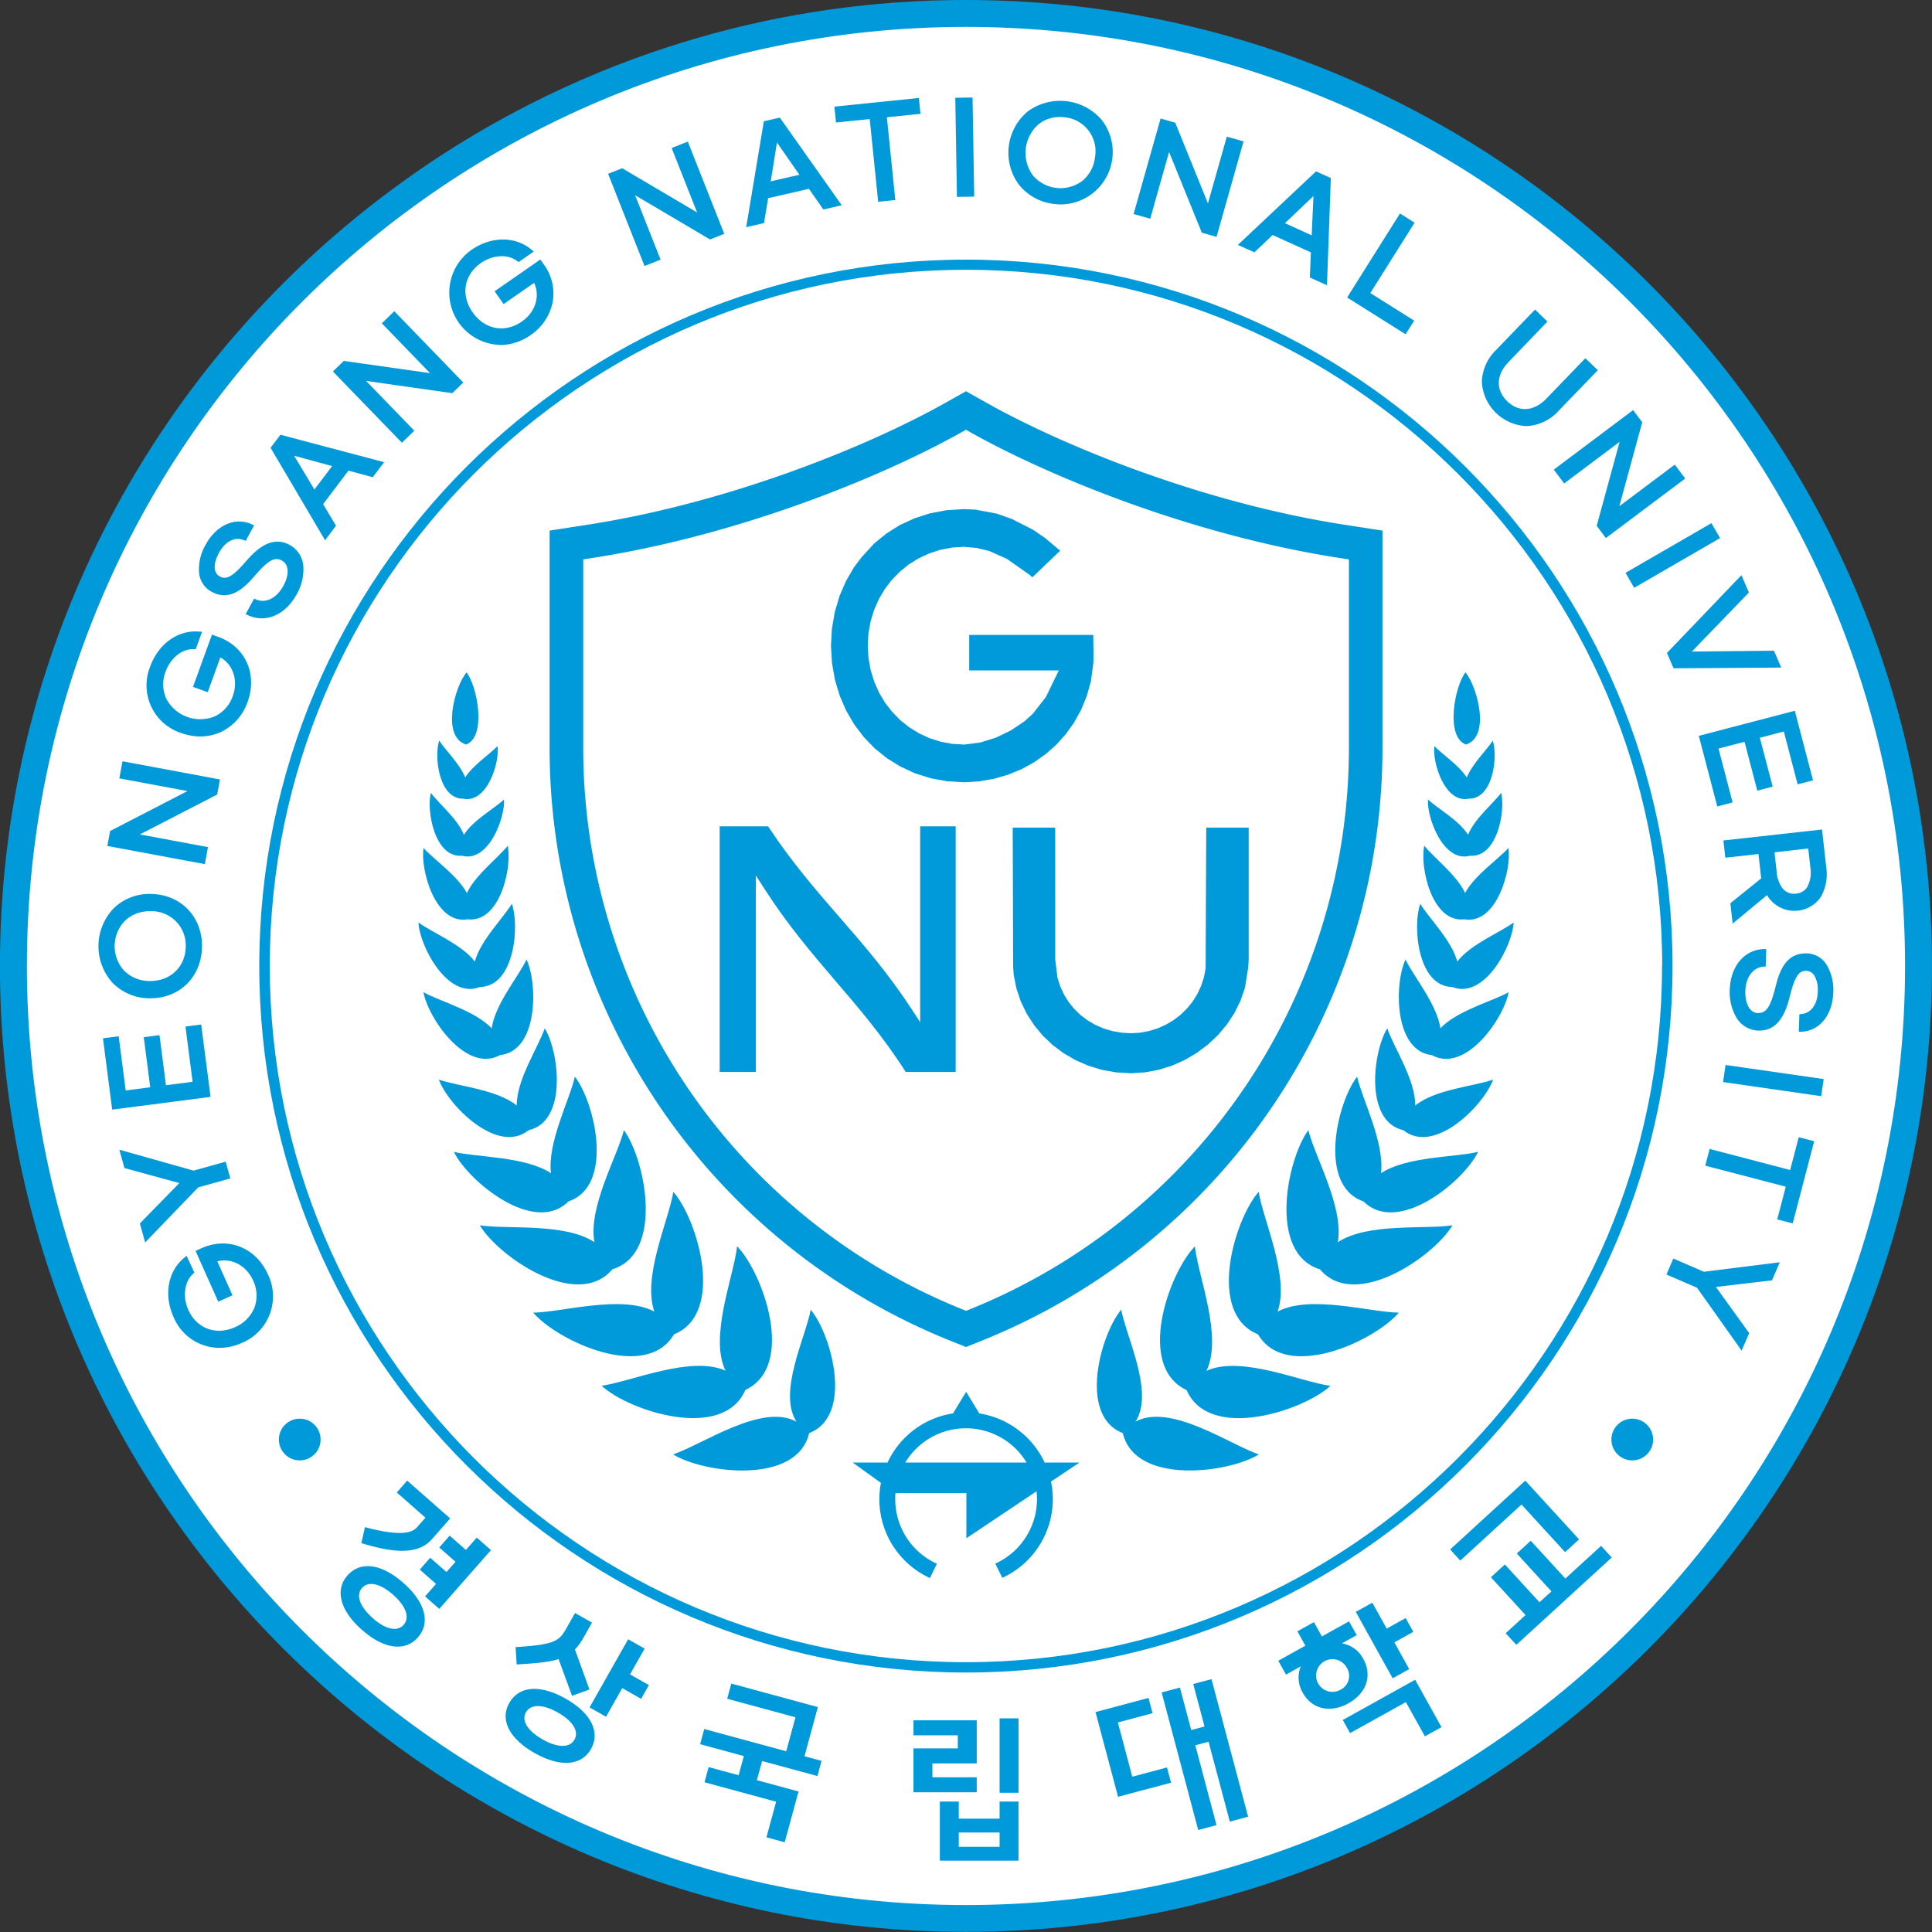 <svg xmlns="http://www.w3.org/2000/svg" id="레이어_1" viewBox="0 0 499.1 499.1"><rect x="0" y="0" width="499.1" height="499.1" fill="#333333" stroke="none"/><defs><style>.cls-2{fill:#0099d9}</style></defs><ellipse cx="249.55" cy="249.69" rx="243.43" ry="245.41" style="fill:#fff"/><path d="M249.55 0C111.98 0-.02 111.94-.02 249.54s112 249.53 249.57 249.53 249.54-111.92 249.54-249.53S387.15 0 249.55 0m0 492.14c-134 0-242.6-108.61-242.6-242.6S115.57 6.95 249.55 6.95s242.59 108.61 242.59 242.59-108.61 242.6-242.59 242.6" class="cls-2"/><path d="M66.98 249.54c0 100.65 81.92 182.53 182.57 182.53s182.52-81.88 182.52-182.53S350.19 67.07 249.55 67.07 66.98 148.9 66.98 249.54m362.38 0c0 99.18-80.68 179.86-179.85 179.86S69.69 348.72 69.69 249.54 150.37 69.69 249.55 69.69 429.4 150.37 429.4 249.54Z" class="cls-2"/><path d="m244.51 131.8-4.27.81-4.02 1.29-3.75 1.74-3.46 2.17-3.15 2.56-3.26 3.55-2 2.64-2.06 3.56-1.66 3.84-1.21 4.08-.75 4.3-.25 4.49.27 4.5.76 4.32 1.23 4.1 1.67 3.84 2.08 3.56 2.47 3.26 2.82 2.92 3.17 2.55 3.47 2.15 3.76 1.74 4.02 1.27 4.28.79 4.5.26 3.88-.26 3.79-.66 3.62-1.05 3.44-1.42 3.23-1.77 3-2.11 2.74-2.42 2.45-2.73 2.15-3.01 1.82-3.28 1.45-3.55 1.08-3.79.65-4.92.01-3.03-.06-4.06h-32.04v9.17h23.14l-3.31 6.84-3.41 4.37-2.13 1.91-3.54 2.38-3.84 1.85-4.01 1.25-4.1.55-3.18-.18-3.02-.57-2.88-.92-2.72-1.25-2.53-1.57-2.31-1.85-2.08-2.13-1.83-2.36-1.54-2.59-1.24-2.79-.91-2.96-.59-3.26-.18-3.09.18-3.22.56-3.11.9-2.95 1.23-2.78 1.53-2.59 1.81-2.37 2.08-2.12 2.3-1.87 2.53-1.57 2.71-1.27 2.88-.94 3.02-.58 3.12-.2 3.26.29 3.23.77 4.6 2.05 5.87 4.13.72.63 7.18-6.87-3.95-3.31-3.05-2.09-5.51-2.81-3.94-1.38-5.48-1.02-2.91-.13zm34.63 130.42-1.64-1.59-1.43-1.77-1.21-1.95-.96-2.09-.72-2.23-.58-4.71-.01-34.08h-10.97l.11 35.89.14 2.13.7 3.52 1.13 3.36 1.53 3.17 1.9 2.94 2.24 2.71 2.55 2.43 2.84 2.13 3.1 1.8 3.32 1.44 3.51 1.07 3.69.65 3.83.22 3.63-.24 3.53-.66 3.43-1.08 3.28-1.46 3.09-1.82 2.87-2.15 2.61-2.46 2.29-2.72 1.95-2.97 1.57-3.18 1.16-3.36.82-5.11.14-2.08V213.8h-10.97l-.15 36.32-.45 2.36-.73 2.24-.99 2.11-1.22 1.94-1.44 1.78-1.64 1.59-1.81 1.38-1.97 1.18-2.09.94-2.22.69-2.31.44-2.36.15-2.48-.14-2.37-.41-2.27-.67-2.15-.93-1.99-1.17zm-41.43 1.85-2.15-3.3c-6.21-9.48-12.53-16.76-18.65-23.79s-12.31-14.16-18.49-23.51h-12.5v63.45h9.35v-50.75l2.16 3.37c6.11 9.5 12.34 16.78 18.37 23.83s12.18 14.18 18.18 23.55h12.9v-63.45h-9.17Zm-45.16 95c13.16-6.15 4.59-30.19-2.13-37.12-.85 7.76-7.27 23.31-3 32.14-8.95-4-24.31 2.82-32 3.89 7.08 6.56 31.35 14.45 37.13 1.09" class="cls-2"/><path d="M174.12 344.7c13.33-5.4 6.11-29.61-.17-36.81-1.22 7.44-8.05 21.91-4.91 30.93-8.45-4.44-23.77.18-31.3.28 6.24 7.28 29.07 17.97 36.38 5.6" class="cls-2"/><path d="M158.18 327.91c13.48-4.13 8.5-28.39 3-35.95-1.77 6.94-9.27 19.89-7.62 28.94-7.68-5.07-22.53-3.26-29.61-4.36 4.79 8.04 25.14 22.14 34.23 11.37" class="cls-2"/><path d="M146.86 310.36c11.93-4.08 6.79-25.61 1.64-32.22-1.32 6-7.12 16.95-6.17 24.93-6.73-4.39-19.15-4.05-25.08-5.51 3.64 7.51 20.73 21.69 29.61 12.8" class="cls-2"/><path d="M136.58 291.96c10.15-2.31 7.79-20.44 4.14-26.31-1.6 4.78-7.32 13.3-7.23 19.94-5.14-4.19-15.38-5-20.12-6.69 2.34 6.5 15.11 19.59 23.21 13.06" class="cls-2"/><path d="M129.18 272.57c10-1.1 9.69-18.68 6.84-24.69-2 4.28-8.13 11.52-9 17.77-4.33-4.59-13.52-7-17.62-9.34 1.1 6.56 11.01 21.09 19.78 16.26" class="cls-2"/><path d="M123.98 254.97c9-.13 10.27-15.88 8.24-21.49-2.13 3.61-8.12 9.46-9.55 14.92-3.43-4.48-11.21-7.58-14.57-10.09.25 5.96 7.5 20.01 15.88 16.66" class="cls-2"/><path d="M120.79 237.49c8.4 1 11.56-13.52 10.37-19-2.36 3-8.32 7.5-10.55 12.22-2.48-4.6-8.68-8.77-11.19-11.64-.89 5.53 3.03 19.87 11.37 18.42" class="cls-2"/><path d="M119.35 221.07c6.85 1.83 11.18-9.84 10.85-14.53-2.36 2.25-8.05 5.37-10.36 9.13-1.59-4.12-6.62-8.2-8.54-10.85-1.17 4.59.99 16.85 8.05 16.25" class="cls-2"/><path d="M119.66 206.33c6.23 1.26 9.45-9.43 8.89-13.61-1.87 2-6.3 4.87-8.38 8.11-1.43-3.57-5.26-7.2-6.71-9.52-1.34 4-.15 15.1 6.2 15.02" class="cls-2"/><path d="M120.41 192.34c5.38-2.06 2.89-15.06.12-18.64-3.02 3.52-6.64 16.61-.12 18.64m85.35 174.92c-9-4.86-24.13 5.85-31.87 8.46 7.84 4.86 32 8 35.14-5.5 11.6-4.49 5.73-25.55.4-31.88-1.28 7.07-8.58 21.4-3.67 28.92m105.91-13.13c4.27-8.83-2.15-24.38-3-32.14-6.72 6.93-15.28 31-2.12 37.12 5.77 13.32 30 5.43 37.15-1.09-7.72-1.07-23.09-7.95-32.03-3.89" class="cls-2"/><path d="M330.05 338.82c3.14-9-3.69-23.49-4.9-30.93-6.29 7.2-13.51 31.42-.17 36.81 7.3 12.39 30.18 1.68 36.38-5.6-7.54-.1-22.86-4.72-31.31-.28" class="cls-2"/><path d="M337.98 291.96c-5.52 7.56-10.49 31.82 3 35.95 9.09 10.77 29.45-3.33 34.24-11.37-7.08 1.09-21.93-.71-29.61 4.36 1.58-9.05-5.91-22-7.63-28.94" class="cls-2"/><path d="M350.59 278.14c-5.15 6.61-10.29 28.14 1.64 32.22 8.94 8.89 26-5.26 29.61-12.8-5.93 1.46-18.35 1.12-25.08 5.51.95-8-4.85-19-6.17-24.93" class="cls-2"/><path d="M362.51 291.96c8.1 6.53 20.87-6.56 23.21-13.06-4.74 1.71-15 2.5-20.12 6.69.09-6.64-5.63-15.16-7.22-19.94-3.66 5.87-6.02 24 4.13 26.31" class="cls-2"/><path d="M369.91 272.57c8.77 4.83 18.68-9.7 19.81-16.26-4.1 2.35-13.29 4.75-17.62 9.34-.9-6.25-7-13.49-9-17.77-2.88 6.01-3.12 23.59 6.81 24.69m-76.58 94.69c4.91-7.52-2.39-21.85-3.67-28.92-5.33 6.33-11.2 27.39.4 31.88 3.16 13.46 27.31 10.36 35.14 5.5-7.74-2.65-22.82-13.32-31.87-8.46m-49.22-263.13c-19.5 10.95-55.49 25.78-92.75 31.49l-9.38 1.45v56.13a165 165 0 0 0 103.43 153.12l4.14 1.66 4.13-1.66A165 165 0 0 0 357.14 193.2v-56.13l-9.41-1.45c-37.26-5.71-73.25-20.55-92.75-31.49l-5.43-3.06Zm102.31 40.07 2.05.31v48.69a156.4 156.4 0 0 1-98 145.07l-.9.36-.9-.36a156.3 156.3 0 0 1-98-145.07v-48.69l2-.31c38.41-5.89 75.55-21.2 95.68-32.51l1.19-.67 1.18.67c20.15 11.31 57.26 26.62 95.7 32.51m-76.56 233.62a22.5 22.5 0 0 0-16.88-12.69l-3.39-5.57-3.4 5.57a22.4 22.4 0 0 0-16.91 12.69h-9l7.29 5.26a22.4 22.4 0 0 0 12.66 24.58l1.8-3.69a18.3 18.3 0 0 1-10.76-16.68q-.02-.8.07-1.57h18.31v11.66l18.12-12.13a17 17 0 0 1 .12 2 18.3 18.3 0 0 1-10.77 16.68l1.81 3.68a22.4 22.4 0 0 0 13.05-20.32 22 22 0 0 0-.47-4.55l7.36-4.92Zm-36 0a18.3 18.3 0 0 1 31.34 0Z" class="cls-2"/><path d="M375.15 254.97c8.35 3.35 15.59-10.7 15.88-16.66-3.36 2.51-11.14 5.61-14.57 10.09-1.43-5.46-7.42-11.31-9.55-14.92-2.03 5.59-.75 21.36 8.24 21.49" class="cls-2"/><path d="M378.3 237.49c8.34 1.45 12.27-12.89 11.37-18.44-2.51 2.87-8.71 7-11.18 11.64-2.23-4.72-8.2-9.22-10.55-12.22-1.2 5.5 1.96 20.03 10.36 19.02" class="cls-2"/><path d="M379.74 221.07c7.06.57 9.23-11.69 8.05-16.25-1.92 2.65-6.95 6.73-8.54 10.85-2.31-3.76-8-6.88-10.35-9.13-.34 4.72 4 16.39 10.84 14.53" class="cls-2"/><path d="M379.43 206.33c6.36.08 7.54-11 6.2-15-1.45 2.32-5.27 5.95-6.71 9.52-2.08-3.24-6.51-6.09-8.37-8.11-.57 4.16 2.66 14.85 8.88 13.59" class="cls-2"/><path d="M378.68 192.34c6.52-2 2.9-15.12-.11-18.64-2.77 3.58-5.27 16.58.11 18.64" class="cls-2"/><circle cx="77.43" cy="371.88" r="5.39" class="cls-2"/><path d="M421.67 366.49a5.39 5.39 0 1 0 5.39 5.39 5.4 5.4 0 0 0-5.39-5.39M120.36 400.4l-4.2-3.69-2.69 3.06 4.2 3.69-2.33 2.65-4.21-3.69-2.69 3.06 4.21 3.69-2.84 3.23 3.67 3.23 13.35-15.19-3.67-3.22zm-26.08-5.89-.93 4.13c6.78 2.06 14.22 3.53 18.15-.93l4.79-5.45-11.1-9.76-2.69 3.06 7.4 6.51-2.06 2.34c-.8.91-2.67 3.04-13.56.1m9.92 14.41c-5.65-5-11.11-5.7-14.43-1.93s-1.9 9.1 3.75 14.07 11.12 5.71 14.44 1.93 1.9-9.1-3.76-14.07m.07 10.83c-1.64 1.87-4.69 1.2-8-1.75s-4.41-5.89-2.76-7.76 4.69-1.21 8.05 1.75 4.35 5.89 2.71 7.76m153.96 24.15h4.89v19.23h-4.89zm0 25.92h-10.55v-4.42h-4.89v15.27h20.32V465.4h-4.88Zm0 7.27h-10.55v-3.69h10.55Zm-5.91-17.96h-11.45v-3.58h11.45v-11.14h-16.34v3.88h11.45v3.38h-11.45V463h16.34zm40.18-.15-3.72-14.01 8.96-2.39-1.05-3.94-13.68 3.65 5.82 21.88 13.69-3.64-1.05-3.94zm15.75-23.94 2.92 10.97-3.44.91-2.92-10.97-4.72 1.26 9.45 35.54 4.72-1.26-5.48-20.63 3.43-.91 5.49 20.63 4.73-1.26-9.46-35.54zm96.14-27.25-8.95-9.76-3.6 3.3 8.95 9.77-3.09 2.82-8.95-9.77-3.6 3.31 8.95 9.76-5.13 4.7 2.75 3 24.64-22.56-2.75-3.01z" class="cls-2"/><path d="m404.32 400.97 3.6-3.3-13.89-15.17-19.41 17.78 2.62 2.87 15.81-14.48zM363.12 418l-4.89 2.72-3.72-6.69-4.27 2.37 9.53 17.16 4.28-2.37-3.84-6.91 4.89-2.72zm-10.92 10.59a7.6 7.6 0 0 0-5.25-4l-.28-.06 3.82-2.12-2-3.56-7 3.9-2.06-3.7-4.27 2.38 2.06 3.7-7 3.9 2 3.57 3.81-2.12-.1.26a7.7 7.7 0 0 0 .62 6.56c2.36 4.24 7.09 5.33 11.79 2.72s6.21-7.2 3.86-11.43m-5.88 7.91a4.22 4.22 0 1 1 1.58-5.71 4 4 0 0 1-1.58 5.71m.57 7.83 1.88 3.39 14.42-8.01 4.91 8.84 4.28-2.37-6.8-12.24zm-135.61-3.34-22.36-6.07-1.06 3.92 17.64 4.79-2.39 8.78-21.18-5.75-1.06 3.92 11.29 3.07-1.35 4.95-7.75-2.1-1.06 3.92 18.5 5.02-2.5 9.2 4.72 1.28 3.56-13.12-10.75-2.92 1.35-4.95 14.29 3.88 1.06-3.92-4.4-1.2zm-65.16-2.17c-6.56-3.71-12-3.31-14.53 1.07s0 9.3 6.56 13 12.05 3.3 14.52-1.07 0-9.29-6.55-13m2.28 10.59c-1.23 2.16-4.35 2.14-8.24-.07s-5.52-4.86-4.29-7 4.34-2.14 8.23.06 5.52 4.84 4.3 7.01m18.13-23.52-4.26-2.41-9.96 17.6 4.25 2.41 4.19-7.39 4.87 2.76 2.01-3.55-4.88-2.76zm-15.8-2.82 2.2-3.89-4.38-2.48-2.2 3.89c-1.86 3.29-2.86 4.28-13.15 4.91l.27 4.49c4.49-.27 8.14-.55 10.77-1.37h.1v.09l3.44 9.38 4.49-1.63-3.76-10.39h.05a15 15 0 0 0 2.17-3M52.09 322.44l-1.57.71 5.86 13.12 3.68-1.65-3.92-8.77c3.71-.94 7.52 1.08 9.27 5a9 9 0 0 1 .3 7 9.4 9.4 0 0 1-5 5c-4.93 2.21-9.9.37-12.06-4.47-1.54-3.44-1-7.27 1.22-9.31l.34-.31-2-4.34-.64.52c-4.18 3.45-5.3 9.55-2.77 15.2a12.9 12.9 0 0 0 11.88 8.06 14 14 0 0 0 5.8-1.28 13 13 0 0 0 6.74-17.69c-3.12-6.96-10.33-9.83-17.13-6.79m7.41-18.01-1.2-4.33-8.29 2.31-19.18-5.4 1.32 4.74 14.18 3.88-10.2 10.43 1.37 4.9 13.7-14.22zm-7.53-39.76-4.06.53 1.85 14.26-6.89.89-1.67-12.94-4.06.53 1.67 12.94-6.34.82-1.81-14-4.06.53 2.38 18.42 25.42-3.29zm-13.43-6.78h.32c7.58 0 13.16-5.51 13.32-13.22s-5.35-13.57-13.1-13.73a13.2 13.2 0 0 0-9.65 3.65 14.13 14.13 0 0 0-.39 19.27 13.4 13.4 0 0 0 9.5 4.03m.23-22.49h.21a8.8 8.8 0 0 1 9 9.19c-.1 5.23-4 8.92-9.37 8.84a9.3 9.3 0 0 1-6.56-2.68 9.43 9.43 0 0 1 .26-12.92 9.2 9.2 0 0 1 6.46-2.43m14.96-16.56-17.6-3.28 19.98-10.31.72-3.89-25.18-4.69-.82 4.41 17.6 3.28-19.98 10.32-.72 3.86 25.19 4.69zm-6.9-29.47a15 15 0 0 0 4.92.89 13 13 0 0 0 5.36-1.18 13.4 13.4 0 0 0 6.85-7.75c2.61-7.2-.57-14.27-7.57-16.8l-1.63-.59-4.9 13.5 3.8 1.38 3.27-9c3.31 1.9 4.66 6 3.2 10a9 9 0 0 1-4.67 5.25 9.93 9.93 0 0 1-12.48-4.52 9 9 0 0 1-.22-7c1.29-3.55 4.26-6 7.35-5.85h.46l1.62-4.48-.83-.06c-5.4-.44-10.44 3.18-12.55 9a12.94 12.94 0 0 0 8.02 17.21m7.78-36.53c4.59 2.53 8.17-.58 11.07-3.95 3.59-4.16 5.26-5.11 7.15-4.07s1.93 3.69.34 6.58c-1.73 3.15-4.49 4.51-7 3.47l-.53-.22-2.18 4 .62.29a8.4 8.4 0 0 0 3.55.79c3.46 0 6.81-2.2 9-6.17a13 13 0 0 0 1.73-7.31 6.8 6.8 0 0 0-3.49-5.45c-3.55-1.95-7.09-.67-11.14 4-3.51 4.08-5.19 5.08-6.94 4.12s-1.73-3.36-.16-6.21 4-4.09 6.33-3.19l.51.2 2.18-4-.62-.28c-4.23-1.95-9.09.18-11.84 5.17a12.6 12.6 0 0 0-1.78 7.07 6.2 6.2 0 0 0 3.2 5.16m32.19-17.03-3.33-5.57 6.55-8.66 6.27 1.7 2.94-3.88-26.78-7.09-2.55 3.37 14.08 23.89Zm-1-15.4-4.58 6.05-5.24-8.73Zm21.23-9.14L94.57 98.4l22.27 3.16 2.84-2.75-17.82-18.41-3.22 3.12 12.45 12.87-22.27-3.16L86 95.96l17.83 18.41zm22.17-22.13a13.8 13.8 0 0 0 7.86-2.57 13.5 13.5 0 0 0 5.67-8.33 12.6 12.6 0 0 0-2.14-9.78l-1-1.42-11.81 8.2 2.31 3.32 7.89-5.49c1.61 3.46.34 7.59-3.18 10-4.38 3.05-9.62 2.05-12.73-2.42s-2.2-9.66 2.15-12.69c3.1-2.15 6.95-2.37 9.38-.53l.37.27 3.91-2.71-.64-.53c-4.16-3.48-10.37-3.44-15.46.1a13.51 13.51 0 0 0 7.41 24.54Zm41.45-22.06-6.58-16.65 19.35 11.43 3.68-1.45-9.42-23.82-4.17 1.65 6.58 16.65-19.35-11.43-3.65 1.44 9.41 23.82zm27.78-15.87 10.55-2.43 3.72 5.33 4.75-1.09-16-22.64-4.12.95-4.56 27.35 4.6-1.05Zm.68-4.36 1.6-10.05 5.8 8.35Zm25.57-16.09 2.18 21.37 4.43-.45-2.18-21.38 8.68-.89-.42-4.1-21.82 2.24.42 4.1zm22.1-5.5 4.46-.07.43 25.6-4.46.08zm25.67 27.45a15 15 0 0 0 1.74.1 13.53 13.53 0 0 0 10.44-21.8 14.14 14.14 0 0 0-19.15-2.2 13.87 13.87 0 0 0-2.18 19 13.6 13.6 0 0 0 9.15 4.9m2.53-22.41a8.8 8.8 0 0 1 7.92 10.16 9.3 9.3 0 0 1-3.3 6.27 9.37 9.37 0 0 1-12.82-1.48 9.83 9.83 0 0 1 1.5-13.14 8.7 8.7 0 0 1 5.53-1.88 9 9 0 0 1 1.17.07m27.03 8.96 8.46 20.85 3.8 1.08 6.98-24.67-4.32-1.22-4.88 17.24-8.45-20.85-3.78-1.07-6.97 24.67 4.29 1.21zm22.05 25.92 4.7-4.47 9.88 4.48-.27 6.49 4.43 2 1-27.68-3.82-1.73-20.2 19Zm7.89-7.53 7.36-7-.46 10.15Zm33.38 25.18L354 75.7l11.43-18.17-3.77-2.38-13.65 21.7 15.1 9.5zm28.88 27.24a11.8 11.8 0 0 0 8.48-4l10.07-10.43-3.21-3.1-10.06 10.43c-3.23 3.34-7.09 3.61-10.11.7s-2.9-6.8.31-10.14l10.07-10.46-3.21-3.1-10.06 10.44a12 12 0 0 0-3.68 8.23 12.1 12.1 0 0 0 11.4 11.43m9.86 14.82 14.33-10.75-5.92 21.7 2.37 3.16 20.49-15.38-2.69-3.59-14.33 10.75 5.92-21.7-2.35-3.14-20.5 15.38zm15.86 23.1 22.19-12.84 2.23 3.86-22.18 12.84zm12.41 24.65 27.81-.18-1.88-4.36-21.21.22 14.74-15.25-1.93-4.48-19.24 20.09zm11.29 35.7 3.96-1.04-3.64-13.92 6.72-1.75 3.3 12.62 3.97-1.04-3.31-12.62 6.19-1.62 3.57 13.65 3.97-1.03-4.7-17.97-24.8 6.48zm2.08 13.23 8.56-.95.59 5.27c0 .34.09.68.15 1l-8 6.45.59 5.26 8.88-7.36a8.24 8.24 0 0 0 13.86.54 12 12 0 0 0 1.43-7.79l-1.08-9.7-25.48 2.83Zm21.3 7.37a3.8 3.8 0 0 1-3 1.91 3.8 3.8 0 0 1-3.38-1.19 8 8 0 0 1-1.66-4.47l-.56-5 8.72-1 .56 5a8 8 0 0 1-.71 4.75Zm4.97 20.47a6.2 6.2 0 0 0-5.19-3.12h-.3c-5 0-6.75 4.31-7.79 8.55-1.32 5.32-2.4 6.87-4.53 6.86s-3.4-2.42-3.29-5.71c.12-3.6 2-6.06 4.7-6.28h.56l.15-4.53h-.68c-5 .19-8.55 4.4-8.75 10.47a13 13 0 0 0 1.76 7.3 6.8 6.8 0 0 0 5.58 3.28c4.06.12 6.62-2.61 8.12-8.63 1.25-5.12 2.29-6.81 4.2-6.81h.12a2.6 2.6 0 0 1 2.13 1.35 7.5 7.5 0 0 1 .82 4.11c-.1 3.24-1.75 5.48-4.2 5.71l-.55.06-.15 4.51h.68c4.65-.18 8-4.28 8.22-10a12.7 12.7 0 0 0-1.61-7.12m-26.85 30.12.64-4.41 25.35 3.64-.64 4.42zm17.33 22.72-20.81-5.44-1.12 4.32 20.8 5.43-2.21 8.45 3.99 1.04 5.55-21.23-3.99-1.04zm-30.18 22.87-1.78 4.13 7.9 3.41 11.52 16.25 1.95-4.52-8.59-11.92 14.48-1.71 2.02-4.67-19.6 2.45z" class="cls-2"/></svg>